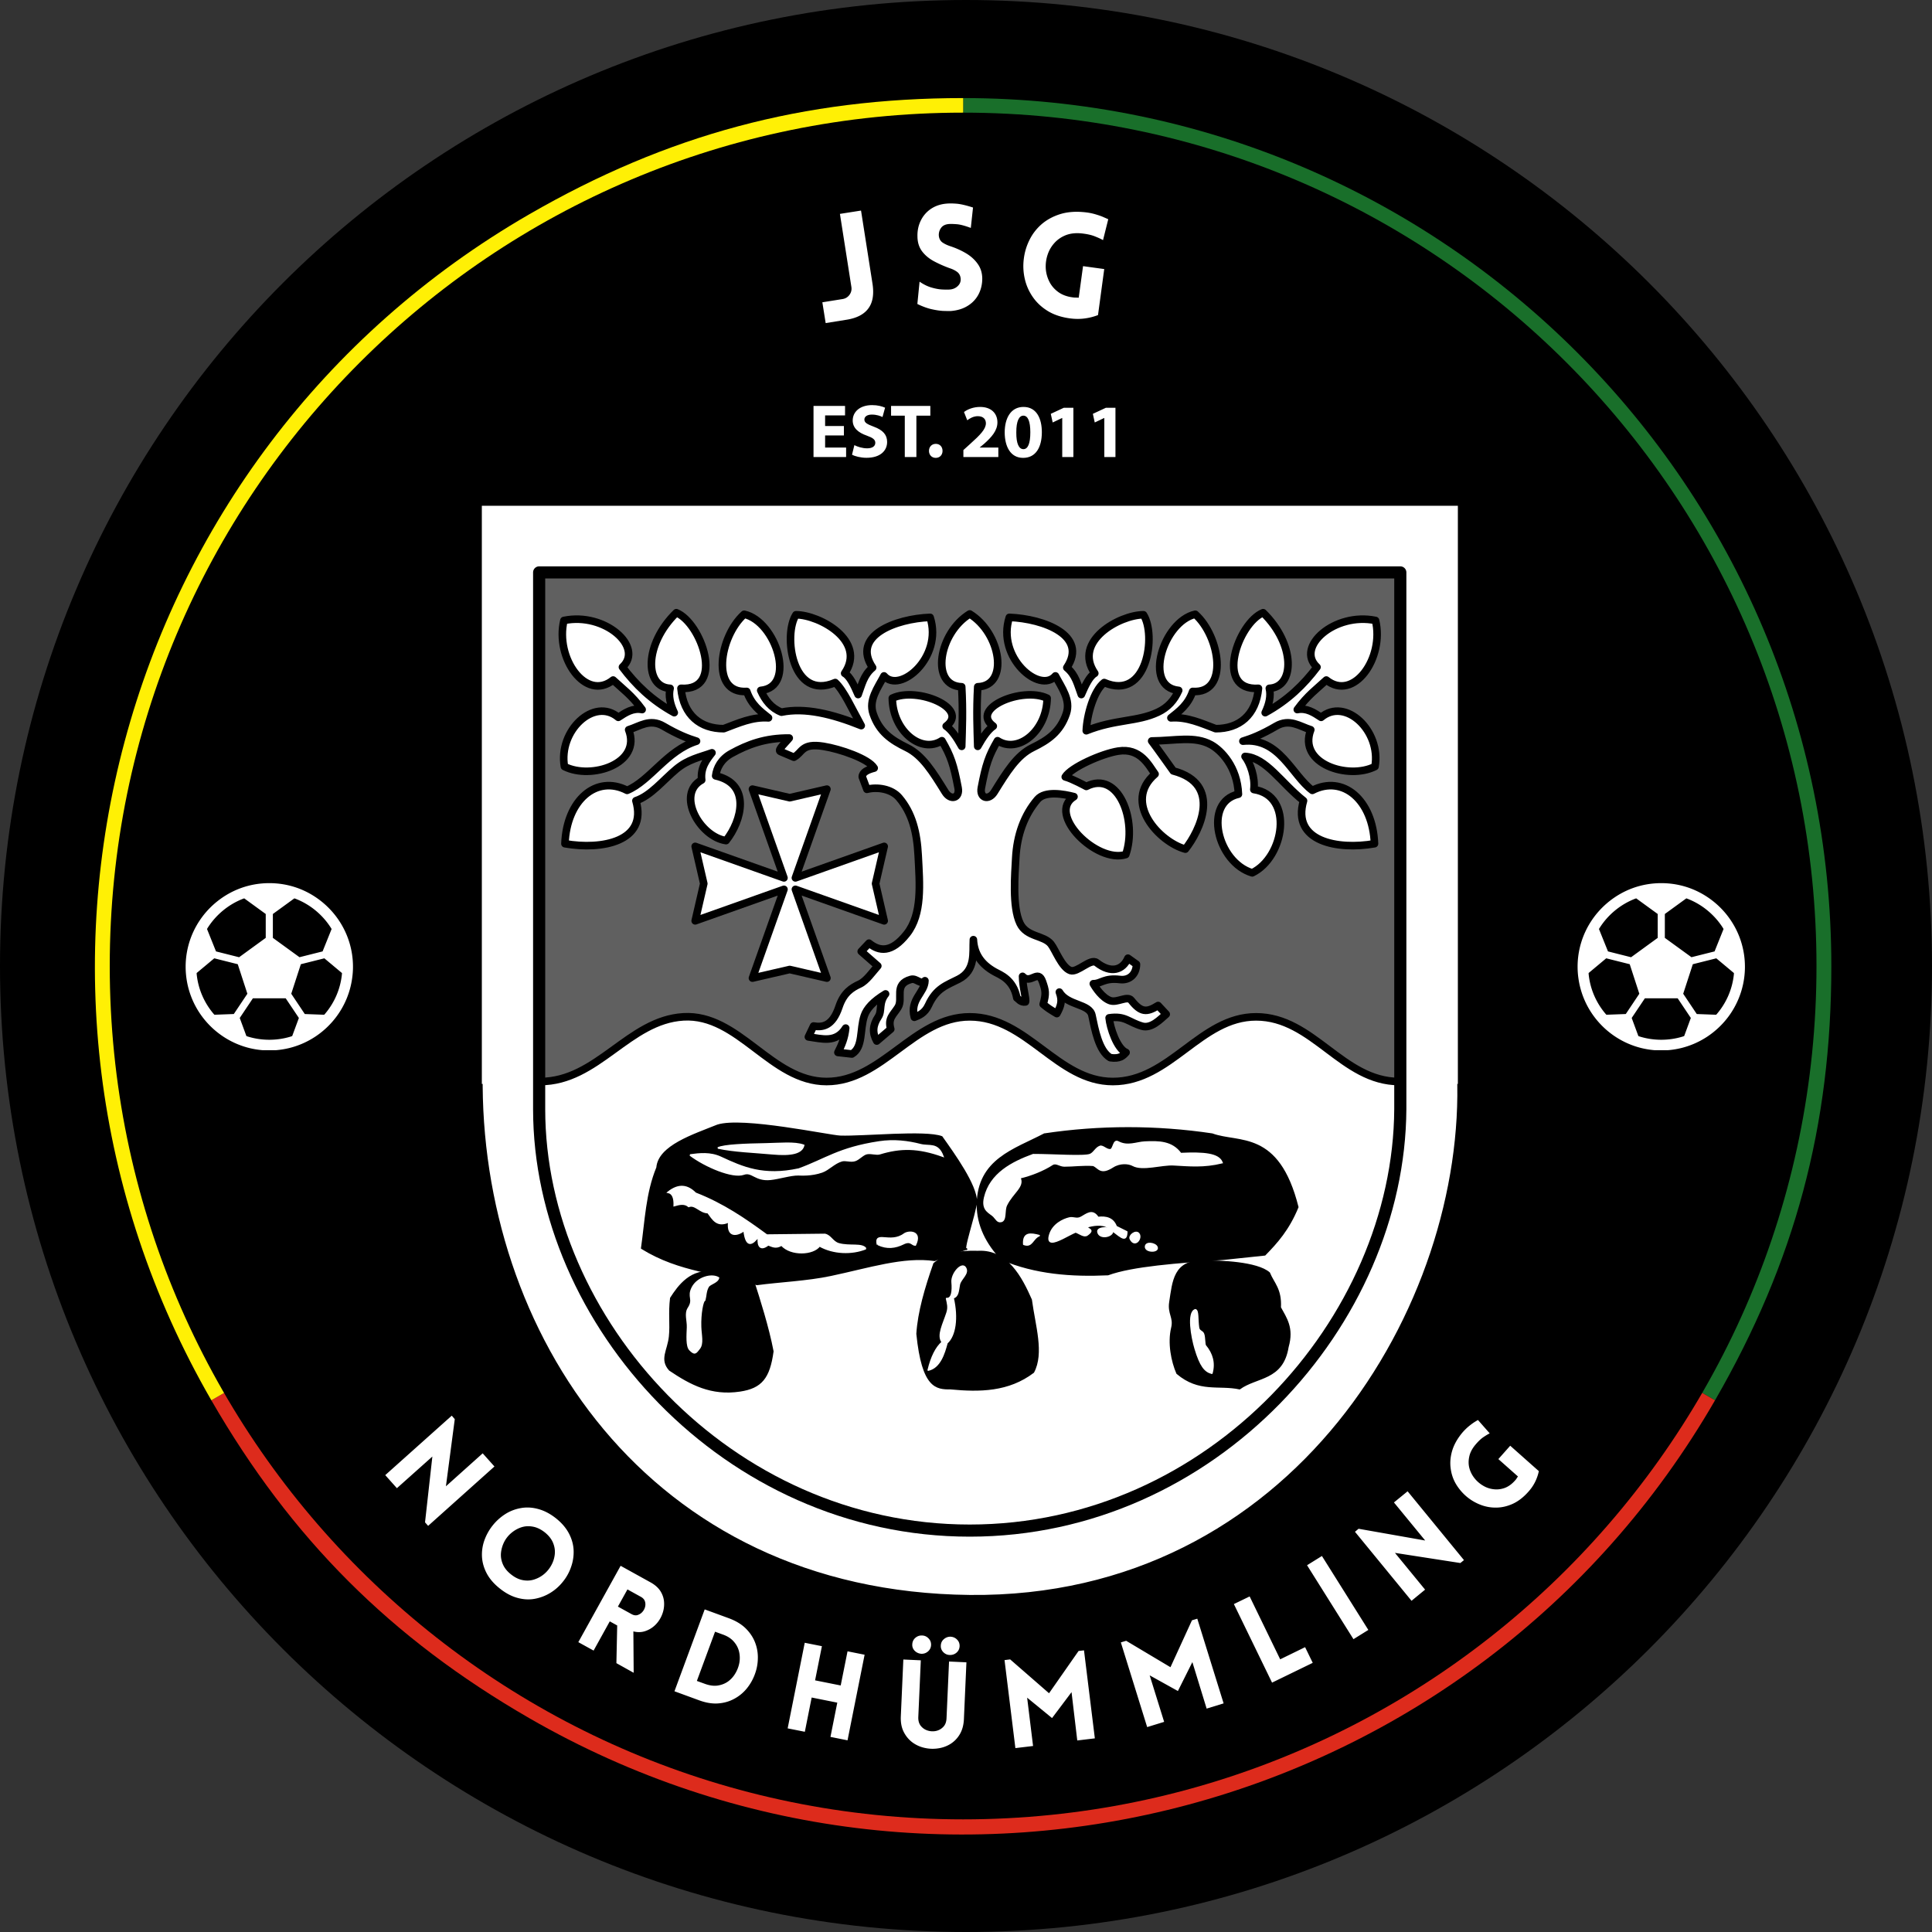 <?xml version="1.0" encoding="utf-8"?>
<svg xmlns="http://www.w3.org/2000/svg" viewBox="0 0 1274.298 1274.298"><rect x="0" y="0" width="1274.298" height="1274.298" fill="#333333" stroke="none"/><defs><clipPath id="a"><path fill="none" stroke-width="0" d="M0 0h1274.298v1274.298H0z"/></clipPath><clipPath id="b"><path d="M637.149 0C285.254 0 0 285.254 0 637.149s285.254 637.149 637.149 637.149 637.149-285.254 637.149-637.149S989.045 0 637.149 0z" fill="none" stroke-width="0"/></clipPath><clipPath id="c"><path fill="none" stroke-width="0" d="M34.45 35.45h1203.399v1203.399H34.45z"/></clipPath><clipPath id="d"><circle cx="636.149" cy="637.149" r="601.7" fill="none" stroke-width="0"/></clipPath><clipPath id="e"><path fill="none" stroke-width="0" d="M72.384 74.295h1125.725v1125.708H72.384z"/></clipPath><clipPath id="f"><path d="M635.255 74.295c-310.863 0-562.871 251.991-562.871 562.854s252.007 562.854 562.871 562.854 562.854-251.991 562.854-562.854S946.118 74.295 635.255 74.295z" fill="none" stroke-width="0"/></clipPath><clipPath id="g"><path fill="none" stroke-width="0" d="M122.444 581.341h111.318v111.318H122.444z"/></clipPath><clipPath id="h"><path fill="none" stroke-width="0" d="M1040.54 581.341h110.855v111.318H1040.54z"/></clipPath></defs><g clip-path="url(#a)"><g clip-path="url(#b)"><path d="M0 0h1274.298v1274.298H0V0z"/></g></g><g clip-path="url(#c)"><g clip-path="url(#d)"><path d="M34.45 35.45h1203.399v1203.399H34.45V35.45z"/></g></g><path d="M635.294 637.299V64.691c316.243 0 572.608 256.365 572.608 572.608 0 105.309-24.061 195.104-76.715 286.304L635.294 637.299z" fill="#196f2a"/><path d="M635.294 637.299l495.893 286.304c-158.121 273.874-508.323 367.71-782.197 209.589-91.2-52.654-156.935-118.389-209.589-209.589l495.893-286.304z" fill="#dd2b1c"/><path d="M635.294 637.299L139.401 923.603C-18.72 649.729 75.116 299.528 348.99 141.406c91.2-52.654 180.995-76.715 286.304-76.715v572.608z" fill="#fff005"/><g clip-path="url(#e)"><g clip-path="url(#f)"><path d="M72.384 74.295h1125.725v1125.708H72.384V74.295z"/></g></g><path d="M544.59 213.1l-2.187-13.716 13.252-2.12c1.938-.298 3.479-1.226 4.638-2.783 1.143-1.59 1.557-3.33 1.259-5.235l-7.554-48.172 13.915-2.187 7.554 48.172c1.093 6.991.199 12.441-2.717 16.366-2.882 3.943-7.719 6.427-14.511 7.487l-13.65 2.187zM605.067 200.493l1.458-14.71c2.684 1.855 5.367 3.164 8.018 3.909 2.65.762 5.036 1.176 7.156 1.259 2.153.099 3.777.099 4.837 0 2.071-.166 3.81-.944 5.235-2.319 1.408-1.358 2.021-2.998 1.855-4.903-.182-1.938-.977-3.412-2.385-4.439-1.375-1.01-3.048-1.822-5.036-2.452-3.628-1.325-7.057-2.849-10.27-4.572-3.181-1.723-5.765-3.876-7.753-6.494-1.988-2.65-3.015-5.914-3.048-9.807-.099-3.876.663-7.421 2.253-10.602s3.843-5.732 6.759-7.686c2.949-1.938 6.361-3.065 10.204-3.379 1.806-.166 4.042-.149 6.692.066 2.65.232 6.229 1.06 10.734 2.518l-1.458 13.451c-3.893-1.458-6.991-2.269-9.277-2.452-2.253-.166-3.943-.215-5.036-.133-2.485.182-4.274 1.06-5.367 2.65-1.11 1.59-1.574 3.363-1.391 5.301.265 1.955 1.126 3.412 2.584 4.373 1.491.977 3.28 1.789 5.367 2.452 3.661 1.242 7.04 2.783 10.138 4.638 3.081 1.855 5.582 4.141 7.487 6.825 1.938 2.65 2.949 5.814 3.048 9.475.033 3.843-.762 7.355-2.385 10.535-1.64 3.181-4.025 5.748-7.156 7.686-3.098 1.955-6.808 3.098-11.132 3.446-1.325.033-3.114.017-5.367-.066-2.22-.133-4.771-.53-7.686-1.193-2.882-.696-5.897-1.822-9.078-3.379zM724.22 207.812a38.12 38.12 0 01-8.945 2.253c-3.098.398-6.278.364-9.542-.066-5.698-.762-10.602-2.385-14.71-4.903-4.075-2.518-7.355-5.599-9.873-9.277-2.518-3.661-4.274-7.637-5.235-11.927a37.61 37.61 0 01-.663-12.987c.53-4.406 1.756-8.581 3.711-12.523 1.938-3.976 4.589-7.438 7.951-10.403 3.396-2.949 7.454-5.185 12.192-6.692 4.721-1.491 10.105-1.938 16.168-1.325 2.733.265 5.235.762 7.487 1.458 2.253.663 4.075 1.325 5.5 1.988 1.458.629 2.352 1.027 2.717 1.193l-3.446 13.782c-1.292-.745-3.048-1.557-5.301-2.452-2.253-.928-5.218-1.59-8.879-1.988-4.025-.398-7.554.033-10.602 1.259-3.015 1.242-5.5 3.015-7.487 5.301-1.988 2.253-3.446 4.837-4.373 7.753s-1.309 5.897-1.126 8.945a22.542 22.542 0 002.385 8.614c1.358 2.7 3.33 4.97 5.897 6.825 2.551 1.855 5.765 3.031 9.608 3.512a11.56 11.56 0 001.855.133c.663 0 1.325.033 1.988.066l2.849-20.806 13.981 1.922-4.108 30.348z" fill="#fff"/><path d="M853.567 644.116c-41.57 0-64.162 64.376-106.936 64.376-41.57 0-64.163-64.376-106.937-64.376-41.57 0-65.367 64.376-106.937 64.376s-65.437-66.814-106.936-64.376c-41.072 2.411-106.937 64.376-106.937 64.376-2.268 169.176 108.099 340.817 320.81 342.995 212.71 2.178 326.955-191.941 320.808-342.995-42.774 0-64.162-64.376-106.936-64.376z" fill="#fff" stroke="#fff"/><path d="M317.814 333.593h643.76V714.93c-42.916 0-64.375-48.468-107.293-48.468-41.708 0-64.376 48.468-107.294 48.468-41.708 0-64.376-48.468-107.294-48.468-41.708 0-65.584 48.468-107.294 48.468s-65.656-50.904-107.294-48.468c-41.209 2.412-64.375 48.468-107.293 48.468V333.592zM285.176 960.697l-23.39 20.872-7.686-8.614 43.865-39.227 1.988 2.319-5.831 44.262 24.252-21.734 7.753 8.68-43.732 39.16-2.054-2.319 4.837-43.401zM329.834 1047.875c-3.893-3.048-6.808-6.394-8.746-10.005-1.905-3.578-2.965-7.272-3.181-11.066a28.094 28.094 0 011.59-10.867 34.376 34.376 0 015.367-9.674 33.978 33.978 0 018.216-7.487 27.791 27.791 0 0110.27-4.042c3.711-.696 7.521-.53 11.463.53 3.976 1.027 7.902 3.048 11.794 6.096 3.843 3.048 6.709 6.394 8.614 10.005 1.888 3.578 2.932 7.256 3.114 10.999a29.198 29.198 0 01-1.59 10.933 31.28 31.28 0 01-5.301 9.74c-2.303 2.949-5.036 5.433-8.216 7.421s-6.626 3.33-10.337 4.042c-3.677.696-7.471.53-11.397-.53-3.943-1.027-7.819-3.048-11.662-6.096zm7.355-9.342c2.551 2.021 5.168 3.263 7.819 3.711 2.65.48 5.168.298 7.554-.53a19.261 19.261 0 006.56-3.711 20.337 20.337 0 004.705-5.963 18.816 18.816 0 002.12-7.156c.215-2.518-.199-5.003-1.259-7.487-1.06-2.468-2.882-4.721-5.433-6.759-2.617-2.021-5.235-3.263-7.885-3.711-2.65-.48-5.168-.331-7.554.464-2.385.795-4.572 2.038-6.56 3.711-1.955 1.64-3.512 3.611-4.705 5.897a20.858 20.858 0 00-2.12 7.289c-.232 2.518.199 5.003 1.259 7.487 1.06 2.468 2.882 4.721 5.5 6.759zM406.56 1096.972l.53-24.848-4.903-2.717-10.668 19.282-10.072-5.566 27.896-50.358 19.878 10.999c2.998 1.69 5.201 3.711 6.626 6.096 1.408 2.385 2.137 4.903 2.187 7.554.083 2.617-.381 5.168-1.391 7.686-1.027 2.518-2.452 4.705-4.307 6.56s-4.042 3.23-6.56 4.108c-2.485.895-5.152.977-8.018.265l.199 27.3-11.397-6.361zm.994-37.305l8.879 4.903c1.408.795 2.717 1.044 3.909.729a7.022 7.022 0 003.181-1.922c.928-.961 1.557-2.087 1.922-3.379.348-1.325.331-2.584-.066-3.777-.364-1.193-1.242-2.187-2.65-2.982l-8.879-4.903-6.295 11.331zM480.906 1067.417c4.506 1.69 8.15 3.893 10.933 6.626 2.783 2.75 4.837 5.814 6.162 9.21a27.105 27.105 0 011.855 10.535 30.935 30.935 0 01-1.988 10.535 32.222 32.222 0 01-5.301 9.343 27.252 27.252 0 01-8.283 6.825c-3.23 1.756-6.808 2.783-10.734 3.048-3.893.265-8.084-.447-12.59-2.12l-16.101-5.897 19.945-54.003 16.101 5.897zm-3.976 10.734l-5.301-1.922-11.993 32.468 5.301 1.922c3.048 1.11 5.848 1.491 8.415 1.126 2.601-.398 4.903-1.292 6.891-2.717a17.307 17.307 0 004.837-5.433 20.792 20.792 0 002.584-6.891 18.33 18.33 0 00-.199-7.355c-.58-2.419-1.723-4.605-3.446-6.56-1.69-1.988-4.042-3.528-7.09-4.638zM559.011 1147.87l-11.264-2.253 4.506-22.595-16.897-3.379-4.506 22.595-11.331-2.253 11.264-56.454 11.331 2.253-4.506 22.529 16.897 3.379 4.506-22.529 11.264 2.253-11.264 56.454zM601.715 1084.565c.083-1.756.762-3.197 2.054-4.307 1.276-1.093 2.75-1.607 4.439-1.524 1.673.05 3.081.696 4.241 1.922 1.193 1.193 1.739 2.684 1.657 4.439-.099 1.69-.779 3.081-2.054 4.174-1.242 1.06-2.7 1.574-4.373 1.524-1.69-.133-3.114-.762-4.307-1.922-1.193-1.193-1.756-2.617-1.657-4.307zm18.819.795c.083-1.756.762-3.181 2.054-4.241 1.276-1.093 2.733-1.623 4.373-1.59 1.723.099 3.147.729 4.307 1.922 1.193 1.193 1.739 2.684 1.657 4.439-.099 1.69-.779 3.081-2.054 4.174-1.242 1.06-2.717 1.574-4.439 1.524-1.64-.033-3.048-.663-4.241-1.855-1.193-1.226-1.756-2.684-1.657-4.373zm15.24 48.503c-.182 3.943-1.093 7.272-2.717 10.005-1.59 2.7-3.677 4.837-6.229 6.427-2.518 1.541-5.284 2.518-8.283 2.915-2.965.431-5.93.298-8.879-.398a20.979 20.979 0 01-7.951-3.644c-2.385-1.806-4.29-4.125-5.698-6.957-1.425-2.866-2.038-6.262-1.855-10.204l1.657-37.437 11.529.53-1.657 37.371c-.099 2.435.464 4.406 1.657 5.897 1.193 1.458 2.684 2.485 4.506 3.048 1.855.58 3.711.663 5.566.265 1.888-.431 3.479-1.342 4.771-2.717 1.325-1.358 2.021-3.263 2.12-5.698l1.657-37.371 11.463.53-1.657 37.437zM691.92 1116.827l19.481-27.896 3.578-.398 7.156 58.045-11.596 1.391-3.777-31.872-12.855 17.095-16.433-13.451 3.909 31.872-11.662 1.391-7.156-58.045 3.711-.464 25.643 22.33zM772.011 1099.649l14.18-30.944 3.512-1.06 17.36 55.858-11.198 3.446-9.409-30.679-9.542 19.083-18.619-10.337 9.542 30.679-11.198 3.446-17.36-55.858 3.512-1.06 29.221 17.427zM813.833 1058.004l10.403-5.036 20.143 41.479 16.433-8.018 5.036 10.337-26.836 13.053-25.179-51.816zM902.519 1075.061l-9.807 6.096-30.613-48.768 9.807-6.096 30.613 48.768zM920.075 1024.234l19.878 24.252-8.945 7.355-37.305-45.521 2.385-1.988 43.931 7.753-20.607-25.113 9.011-7.355 37.172 45.389-2.385 1.922-43.136-6.692zM1014.981 970.324a29.883 29.883 0 01-2.518 7.222 28.558 28.558 0 01-4.506 6.494c-3.147 3.545-6.527 6.146-10.138 7.819-3.628 1.64-7.272 2.485-10.933 2.518a27.426 27.426 0 01-10.535-1.922 32.095 32.095 0 01-9.277-5.566 33.209 33.209 0 01-6.891-8.283c-1.806-3.131-2.932-6.56-3.379-10.27-.48-3.711-.149-7.504.994-11.397 1.16-3.926 3.313-7.835 6.494-11.728a36.23 36.23 0 014.439-4.439c1.507-1.226 2.833-2.203 3.976-2.915 1.16-.696 1.855-1.126 2.12-1.259l7.753 8.813c-1.06.497-2.419 1.309-4.108 2.452-1.673 1.11-3.479 2.833-5.433 5.168-2.12 2.568-3.446 5.168-3.976 7.819-.563 2.65-.53 5.201.133 7.62.663 2.385 1.789 4.572 3.379 6.56a20.2 20.2 0 005.566 4.837c2.12 1.292 4.439 2.087 6.957 2.385 2.468.315 4.936.033 7.421-.861 2.468-.928 4.738-2.584 6.825-4.97.348-.348.663-.745.928-1.193.298-.48.613-.944.928-1.391l-12.921-11.463 7.819-8.813 18.884 16.764z" fill="#fff"/><g clip-path="url(#g)"><path d="M223.708 607.348c-6.543-9.906-16.234-17.559-27.316-21.585-12.043-4.357-25.494-4.357-37.52 0-11.082 4.025-20.789 11.678-27.316 21.585a54.855 54.855 0 00-9.111 30.314c0 2.485.182 5.036.53 7.587a54.942 54.942 0 0010.171 25.03c7.753 10.535 18.967 18.006 31.606 21.054 4.241 1.01 8.564 1.524 12.871 1.524s8.63-.514 12.871-1.524c12.639-3.031 23.871-10.519 31.606-21.054a54.942 54.942 0 0010.171-25.03c.364-2.568.547-5.119.547-7.587a54.845 54.845 0 00-9.111-30.314zm-29.553-14.809c.248.083.497.149.745.248 9.575 3.694 17.874 10.519 23.374 19.216.166.232.298.497.447.745l-5.947 14.776-15.24 3.827-17.559-12.755v-15.754l14.18-10.304zm-18.884 10.304v15.754l-17.559 12.772-15.24-3.843-5.93-14.776c.149-.248.282-.514.431-.745 5.516-8.697 13.815-15.522 23.374-19.216.248-.099.497-.166.745-.248l14.18 10.304zm-33.942 29.237l15.489 3.893 6.344 19.481-8.945 13.368-12.788.48c-.199-.232-.431-.447-.629-.696-6.245-7.421-10.072-16.416-11.066-25.991-.017-.265-.017-.547-.033-.828l11.629-9.707zm16.797 39.343l8.68-12.971h21.634l8.697 12.971-4.406 11.927c-.282.099-.563.215-.861.315-9.21 2.849-19.282 2.849-28.476 0-.298-.099-.58-.215-.878-.315l-4.39-11.927zm42.904-2.601l-8.929-13.368 6.328-19.481 15.505-3.893 11.629 9.724c-.033.265-.017.547-.05.812-.977 9.575-4.804 18.57-11.066 25.991-.199.248-.414.464-.629.696l-12.788-.48z" fill="#fff"/></g><g clip-path="url(#h)"><path d="M1141.803 607.348c-6.527-9.906-16.234-17.559-27.316-21.585-12.043-4.357-25.477-4.357-37.52 0-11.082 4.025-20.773 11.678-27.316 21.585a54.855 54.855 0 00-9.111 30.314c0 2.485.182 5.036.547 7.587a54.942 54.942 0 0010.171 25.03c7.736 10.535 18.967 18.006 31.606 21.054 4.224 1.01 8.564 1.524 12.871 1.524s8.63-.514 12.871-1.524c12.639-3.031 23.854-10.519 31.606-21.054 5.4-7.355 8.929-16.002 10.171-25.03.364-2.568.53-5.119.53-7.587a54.845 54.845 0 00-9.111-30.314zm-29.535-14.809c.248.083.497.149.729.248 9.575 3.694 17.874 10.519 23.39 19.216.149.232.282.497.431.745l-5.93 14.776-15.24 3.827-17.559-12.755v-15.754l14.18-10.304zm-18.885 10.304v15.754l-17.559 12.772-15.24-3.843-5.947-14.776c.149-.248.282-.514.447-.745 5.5-8.697 13.815-15.522 23.374-19.216.248-.099.497-.166.745-.248l14.18 10.304zm-33.959 29.237l15.505 3.893 6.328 19.481-8.929 13.368-12.788.48c-.215-.232-.431-.447-.629-.696-6.262-7.421-10.088-16.416-11.066-25.991-.033-.265-.017-.547-.033-.828l11.612-9.707zm16.798 39.343l8.697-12.971h21.634l8.68 12.971-4.39 11.927c-.298.099-.58.215-.878.315-9.21 2.849-19.282 2.849-28.476 0-.298-.099-.58-.215-.861-.315l-4.406-11.927zm42.92-2.601l-8.945-13.368 6.344-19.481 15.489-3.893 11.629 9.724c-.017.265-.017.547-.033.812-.977 9.575-4.804 18.57-11.066 25.991-.199.248-.431.464-.629.696l-12.788-.48z" fill="#fff"/></g><path d="M827.833 651.019c-36.585 0-56.468 56.657-94.113 56.657-36.585 0-56.469-56.657-94.114-56.657-36.585 0-57.529 56.657-94.114 56.657s-57.59-58.802-94.113-56.657c-36.147 2.122-94.114 56.657-94.114 56.657-1.996 148.89 95.137 299.949 282.341 301.866 187.204 1.917 287.75-168.925 282.34-301.866-37.645 0-56.468-56.657-94.113-56.657z" fill="#fff"/><path d="M356.323 377.731h566.566v335.611c-37.77 0-56.656-42.656-94.427-42.656-36.707 0-56.657 42.656-94.428 42.656-36.707 0-56.657-42.656-94.428-42.656-36.707 0-57.72 42.656-94.428 42.656s-57.783-44.8-94.428-42.656c-36.268 2.123-56.656 42.656-94.427 42.656V377.731z" stroke-width="5" stroke="#000" fill="#606060"/><path d="M545.401 645.132l-24.551-5.666-24.551 5.666 20.774-58.546-58.545 20.775 5.665-24.552-5.665-24.55 58.545 20.773-20.774-58.545 24.55 5.666 24.552-5.666-20.774 58.545 58.545-20.774-5.665 24.551 5.665 24.552-58.545-20.775 20.774 58.546z" fill="#fff" stroke-linecap="round" stroke-linejoin="round" stroke-width="5" stroke="#000"/><path d="M632.271 645.836c-7.997 4.102-14.743 5.935-19.886 17.189-2.455 5.373-6.381 6.784-9.312 7.94-3.083-11.859 6.851-16.15 6.992-24.104-2.963 3.067-5.436-1.899-9.224-.866-11.683 3.185-4.825 12.5-8.541 18.448-3.176 5.085-6.846 7.169-4.783 14.349l-9.224 7.857c-2.99-5.352-2.762-10.34 1.025-16.056 2.62-3.955.004-8.96 4.783-15.032-8.226 4.996-12.371 9.651-14.007 14.348-3.129 8.98-.636 20.848-8.2 25.281l-9.224-1.025c2.397-4.663 4.529-9.592 5.125-16.056-6.31 10.123-15.669 7.034-24.598 5.807l3.417-7.174c5.799.984 12.446.243 16.74-12.64 3.127-9.384 8.432-12.601 13.665-15.032 4.438-2.062 8.406-7.951 11.957-11.957l-10.932-9.566 5.124-5.466c6.802 5.507 14.783 6.674 24.94-6.15 10.335-13.05 8.473-32.97 7.516-51.586-.791-15.382-3.936-28.06-12.64-38.263-4.985-5.843-14.463-7.212-21.182-5.466l-3.075-8.2c-.002-2.984 3.329-4.635 7.858-5.807-3.68-6.174-22.484-12.614-33.48-14.349-14.578-2.3-13.617 4.04-19.473 7.175l-8.883-3.758c-2.233-.945 3.407-5.806 5.808-8.883-15.729-.153-27.402 4.23-38.263 10.25-6.598 3.655-9.624 9.327-10.249 14.69 23.507 5.23 17.302 29.573 6.833 42.702-17.262-2.444-33.105-30.645-16.057-39.97-1.01-8.106 3.388-13.611 6.774-17.948-7.838 2.84-15.72 4.281-23.514 10.773-8.802 7.331-16.738 17.486-26.647 20.84 7.888 26.958-22.575 32.622-46.804 28.355 1.05-28.73 20.71-45.658 40.996-35.188 15.26-6.375 26.17-26.226 45.779-32.455-5.772-1.786-12.264-4.292-21.865-9.907-8.905-5.209-15.622.146-22.89 2.391 8.72 22.436-24.82 33.177-42.362 24.256-4.149-23.54 19.512-45.954 35.53-32.455 4.817-3.185 9.64-6.344 15.715-5.125-6.862-9.398-12.863-13.633-19.131-19.473-18.04 14.518-38.418-14.642-32.455-39.287 26.936-5.598 52.926 17.549 38.604 30.747 8.584 11.423 19.16 21.85 34.163 30.063-2.694-5.65-3.899-11.05-2.733-16.057-16.777-.753-17.412-28.852 4.1-49.878 16.433 6.641 32.43 51.777 3.075 49.878 1.646 17.74 12.815 26.65 28.23 26.606 9.5-3.555 18.775-7.89 29.506-7.132-5.576-4.421-11.276-8.622-14.349-17.423-24.096 1.63-18.084-36.32-1.708-50.903 21.011 4.67 34.73 48.021 10.932 50.22 2.85 6.488 6.96 11.715 13.665 14.349 15.485-3.196 33.496 1.185 52.612 8.882-6.175-11.185-11.571-23.283-17.14-28.414-28.595 12.347-34.431-31.443-25.906-44.695 15.75.093 46.706 17.349 32.114 38.604 3.355 1.906 6.163 7.648 8.882 14.007 2.377-6.192 3.566-12.78 9.566-17.765-14.149-21.105 15.144-32.263 37.921-33.138 8.556 26.385-20.08 50.717-30.405 38.604-4.174 7.99-10.26 15.88-7.175 24.94 4.102 12.041 12.121 17.44 22.207 22.364 10.447 5.1 17.191 16.171 25.28 29.222 3.658 5.9 9.848 4.136 8.541-2.733-2.88-15.141-4.85-21.063-10.673-31.047-13.644 8.894-32.435-6.437-32.714-28.056 16.424-7.847 51.201 6.83 35.53 18.449 3.416 2.327 6.832 7.138 10.249 13.323.341-11.9.892-23.07 0-39.287-20.981-.66-15.189-35.476 5.285-48.03 20.474 12.554 26.266 47.37 5.285 48.03-.892 16.218-.341 27.388 0 39.287 3.417-6.185 6.833-10.996 10.25-13.323-15.672-11.619 19.105-26.296 35.53-18.449-.28 21.62-19.07 36.95-32.715 28.056-5.823 9.984-7.793 15.906-10.673 31.047-1.307 6.87 4.883 8.634 8.54 2.733 8.09-13.05 14.834-24.121 25.281-29.222 10.086-4.923 18.105-10.323 22.207-22.365 3.085-9.06-3.001-16.95-7.175-24.939-10.324 12.113-38.961-12.219-30.405-38.604 22.777.875 52.07 12.033 37.921 33.138 6 4.985 7.189 11.573 9.566 17.765 2.72-6.36 5.527-12.1 8.882-14.007-14.592-21.255 16.365-38.511 32.114-38.604 8.525 13.252 2.69 57.042-25.906 44.695-6.89 5.351-11.455 21.579-11.825 31.796 19.116-7.697 33.529-5.75 47.297-12.264 6.51-3.081 10.815-7.861 13.665-14.349-23.798-2.199-10.08-45.55 10.932-50.22 16.376 14.583 22.388 52.534-1.708 50.903-3.073 8.8-8.774 13.002-14.349 17.424 10.731-.758 20.007 3.577 29.505 7.132 15.416.045 26.585-8.867 28.231-26.606-29.355 1.899-13.358-43.237 3.075-49.878 21.512 21.026 20.877 49.125 4.1 49.878 1.166 5.007-.039 10.408-2.733 16.057 15.003-8.213 25.58-18.64 34.163-30.063-14.322-13.198 11.668-36.345 38.604-30.747 5.963 24.645-14.415 53.805-32.455 39.287-6.268 5.84-12.27 10.075-19.131 19.473 6.075-1.219 10.898 1.94 15.715 5.125 16.018-13.5 39.679 8.916 35.53 32.455-17.543 8.92-51.081-1.82-42.363-24.256-7.267-2.245-13.984-7.6-22.89-2.391-9.6 5.615-16.092 8.121-21.864 9.907 24.011-2.577 32.315 22.489 45.78 32.455 20.285-10.47 39.945 6.459 40.995 35.188-24.229 4.267-54.692-1.397-46.804-28.355-14.767-11.721-24.774-28.456-38.566-29.198 3.386 4.337 6.819 13.708 5.808 21.813 26.711 4.012 20.048 44.774-1.08 54.949-23.03-6.85-32.618-46.652-9.11-51.884-.625-17.924-11.381-28.91-17.98-32.567-10.86-6.018-23.5-2.671-39.229-2.518 2.402 3.077 14.263 19.753 14.263 19.753 32.708 8.6 17.324 39.855 7.943 51.572-16.996-4.619-41.616-30.861-19.966-49.505-4.165-5.791-9.726-17.446-24.304-15.146-10.996 1.735-31.25 10.832-34.93 17.006 4.53 1.172 13.897 6.29 13.897 6.29 21.421-10.968 33.701 22.897 26 44.945-19.053 6.115-52.418-26.865-34.148-38.195-6.718-1.745-19.095-4-24.08 1.843-8.704 10.203-13.54 23.364-14.331 38.746-.52 10.128-2.46 32.048 2.832 43.002 4.435 9.179 15.674 7.708 20.386 13.657 2.945 3.719 7.156 15.463 12.846 17.44 4.668 1.62 13.295-8.32 17.26-5.223 9.502 7.424 17.265 4.927 20.681-2.927l5.608 4.017c.008 5.915-4.044 10.885-10.932 10.049-10.376-1.26-12.532 2.89-17.515 2.777 1.52 2.697 5.973 9.411 11.208 11.197 4.525 1.543 11.25-3.494 13.811-.272 6.329 7.96 10.048 8.29 17.707 3.461l5.348 5.725c-3.95 3.408-9.768 9.686-15.982 7.868-9.023-2.64-10.966-7.033-21.66-5.462.596 6.464 5.143 20.33 11.164 22.82-1.977 2.22-4.046 4.372-10.432 3.44-7.564-4.432-10.103-18.632-12.064-27.937-1.637-7.764-16.17-6.284-21.496-15.315 2.202 5.76 1.005 9.248-1.681 14.179-4.328-2.62-5.908-3.548-8.983-6.167 2.064-7.18 1.526-9.166-.434-14.832-3.04-8.79-7.735 2.131-13.175-3.571.14 7.954 2.586 14.661 1.918 16.856-3.172.537-4.682-2.083-5.688-2.624-2.244-12.22-11.059-15.235-14.571-17.19-9.276-5.161-13.61-12.187-14.1-21.232-.49 8.562 1.71 20.186-9.75 26.064h0z" fill="#fff" stroke-linecap="round" stroke-linejoin="round" stroke-width="5" stroke="#000"/><path d="M423.262 823.306c25.326 15.681 50.651 15.919 75.977 23.878 15.089-2.049 32.832-2.725 48.633-6.055 25.116-5.293 48.084-12.87 68.588-9.863l21.346-7.598c-4.16 4.159 5.574-23.302 6.15-31.114-.087-10.97-14.532-31.053-22.793-42.692-10.686-4.088-51.88.158-66.932-.362-7.276-.251-64.553-12.611-81.041-7.235-16.06 6.47-38.635 13.66-39.798 27.858-7.01 17-7.556 35.295-10.13 53.183h0zm265.557-75.253c-19.792 10.359-43.649 16.651-44.14 46.31.022 14.173 6.27 25.857 15.92 36.179 22.289 9.465 45.978 11.225 70.187 10.13 16.018-5.859 45.795-8.048 75.977-10.13l27.496-2.894c7.92-8.096 15.685-16.74 21.708-31.476-12.766-50.875-39.012-41.644-56.44-48.119-36.757-5.488-74.176-5.484-110.709 0h.001z" stroke="#000"/><path d="M771.669 858.762c-1.229 7.804 2.96 10.108 1.284 17.025-2.436 10.05.028 22.19 3.42 30.008 14.637 12.436 27.468 7.18 41.244 10.13 11.195-8.13 28.344-5.675 31.837-27.496 3.614-12.66-1.264-18.95-5.065-26.05.619-12.142-4.382-15.856-7.236-22.792-8.14-7.054-32.424-7.843-43.234-7.779-19.62-.645-20.14 13.547-22.25 26.954h0zm-126.266-33.285c18.744-.854 28.189 16.934 34.732 31.838 2.326 17.372 8.156 35.118 1.447 47.756-16.44 12.472-35.332 12.677-54.63 10.854-9.27.058-18.458-.403-22.07-36.18.912-14.305 5.513-30.087 11.216-46.309 7.72-6.27 14.942-8.333 29.305-7.96h0zm-174.384 13.748l26.41 7.236c3.016 9.41 9.287 28.902 12.302 44.862-2.399 17.5-7.566 23.932-21.708 26.05-18.954 2.838-32.487-4.452-46.31-13.749-6.379-7.045-.98-12.843-.037-22.146.813-8.01-.455-15.387.761-25.249 5.215-8.147 13.445-19.51 28.582-17.004z" stroke="#000"/><path d="M788.321 889.538c-2.224-7.42-5.325-24.123.12-25.645 2.035.41 1.24 6.277 2.077 11.835.365 2.423 2.553 2.168 3.277 4.101.865 2.311.552 6.91 1.248 7.745 4.4 5.28 6.22 11.378 4.279 18.189-4.577-1.153-7.577-4.798-11.001-16.225h0z" fill="#fff" stroke="#fff" stroke-linecap="round" stroke-linejoin="round"/><path d="M578.744 820.931c-2.127-9.313 8.434-.113 17.728-7.023 2.726-2.027 11.847-2.147 7.244 7.308-2.264.016-2.956-3.343-7.919-.875-5.305 2.638-10.803 3.294-16.716.502m-8.033 2.719c-2.434-3.58-10.63-1.155-17.817-3.167-4.1-1.148-5.386-5.483-9.167-6.203l-38.314.43c-14.202-10.423-28.8-20.516-47.032-27.583-5.1-5.17-10.946-6.363-18.09-.636 3.235.675 4.246 4.018 4.077 8.778 3.417-.995 6.795-1.795 9.542.558 4.23-1.718 7.435 4.06 12.687 4.069 3.236 4.332 5.905 9.636 13.74 6.084-1.24 10.682 5.93 8.911 10.096 5.69 1.37 12.22 5.823 9.004 9.58 3.824-.684 3.847-.251 10.732 6.345 5.641 2.597.874 4.878 2.54 8.77.179 6.258 6.978 20.922 6.21 25.06.51 9.151 5.182 21.373 5.508 30.525 1.826h-.002zm-117.016 39.285c-2.326 3.56-.37 8.236-.552 12.619-.22 5.276-.747 12.447 1.495 14.79 3.426 3.58 4.1 1.895 6.293-.848 2.538-3.174 1.01-8.79.816-14.206-.311-8.655 1.392-17.448 2.758-17.676.768-2.966.584-6.05 2.28-8.9 1.19-1.998 6.133-2.76 6.79-5.783-4.582-2.785-13.835-.162-17.197 6.264-3.413 6.521 1.318 7.619-2.683 13.74h0z" fill="#fff" stroke="#fff"/><path d="M621.488 885.232c-3.425-4.402.806-11.965 3.208-19.474 1.137-3.556.329-6.077-.362-9.267 3.604.359 4.175-5.05 3.66-10.793-.5-5.558 6.171-13.116 8.606-9.763 2.832 3.9-3.069 7.437-3.842 11.275-.82 4.065-.624 7.79-4.118 8.798 3.063 13.453 1.345 24.974-4.051 29.767-1.86 7.047-4.684 16.2-12.344 17.91 2.054-8.54 5.095-14.786 9.243-18.453h0z" fill="#fff" stroke="#fff" stroke-linecap="round" stroke-linejoin="round"/><path d="M455.099 761.801c6.272-.833 13.32-1.697 20.349 1.571 14.365 6.681 28.078 12.798 51.455 7.704 17.789-6.468 26.276-13.813 52.865-17.87 9.942-1.517 19.115-.331 27.278 1.77 6.025 1.55 11.454-1.448 14.858 7.637-16.427-5.916-28.063-5.81-41.617-1.667-2.305.704-5.219-.584-8.373-.119-2.662.393-5.238 3.739-8.02 4.613-2.962.93-6.122-.6-8.703.157-5.084 1.491-8.586 5.79-13.016 7.356-6.942 2.455-13.929 1.925-15.734 1.902-4.994-.066-12.667 2.416-18.315 2.982-10.016 1.002-12.01-5.461-17.614-3.418-7.222 2.633-25.291-4.986-35.413-12.618h0z" fill="#fff" stroke="#fff"/><path d="M473.488 757.167c4.145-1.927 17.622-2.454 31.728-2.7 9.067-.159 18.995-1.252 24.88.954-1.176 5.094-7.897 6.749-20.728 5.569-12.263-1.128-24.952-1.494-35.88-3.823zm186.854 48.481c-2.387.521-3.098-1.483-4.893-3.373-2.341-2.468-8.021-3.678-5.997-12.342 3.701-15.842 18.175-23.273 32.006-28.344 12.566-.044 34.022 1.576 37.699-.131 2.557-1.187 3.64-4.336 6.39-5.292 1.895-.66 4.246 2.482 6.827 2.184 2.14-.248 1.991-6.89 5.077-5.206 6.302 3.438 12.156.404 17.688.15 9.156-.422 17.782-.387 23.624 7.575 15.017-.694 25.131.05 27.276 5.997-12.159 2.966-21.447 1.962-32.008 1.386-7.842-.428-20.491 3.823-26.815.361-2.851-1.56-8.527-2.022-13.26.993-8.093 5.155-9.171.677-12.752-.993-6.585-.544-13.483.466-19.246.421-2.992-.023-5.492-2.573-7.88-1.016-5.795 3.78-13.983 7.096-21.391 8.81 2.817 5.846-4.762 9.681-8.882 18.046-1.754 3.561-.034 10.024-3.463 10.774h0z" fill="#fff" stroke="#fff"/><path d="M675.244 820.709c-.513-7.942 4.567-7.184 10.179-5.728-4.502 1.867-4.641 7.86-10.18 5.728h0zm37.644-17.696c3.775-1.945 7.55-5.812 11.324.003 5.454-.618 9.948.492 12.007 5.986l6.985 3.482c-.193 8.41-5.131 1.965-12.374-2.925-3.975-2.684-10.39-1.437-13.904-.339.339 1.722 5.414 1.636.158 5.339-2.08 1.465-4.986-1.104-7.627-2.028-2.374.988-5.617 2.835-8.667 4.33-5.512 2.703-10.395 4.26-8.384-2.464 2.073-6.933 8.973-10.101 12.944-11.017 2.668-.614 4.802 1.08 7.538-.366h0zm50.164 19.393c-1.055-2.327-7.359-3.524-7.478-.123-.131 3.724 9.127 3.76 7.478.123zm-11.92-8.674c-1.854-2.515-6.737 1.143-5.579 3.45 2.994 5.958 7.836-.389 5.58-3.45h0z" fill="#fff" stroke="#fff" stroke-linecap="round" stroke-linejoin="round"/><path d="M733.916 812.177c.393-2.753-10.418-3.366-9.76.337.846 4.754 9.228 3.398 9.76-.337z" fill="#fff" stroke="#fff" stroke-linecap="round" stroke-linejoin="round"/><path d="M355.606 377.542v354c0 140 124 278 284 278s283.214-138.002 284-278v-354h-568z" stroke-linecap="round" stroke-linejoin="round" fill="none" stroke-width="8" stroke="#000"/><g style="isolation:isolate" fill="#fff"><path d="M556.626 287.204h-12.401v8.001h13.851v6.25h-21.501v-33.702h20.801v6.25h-13.151v7.001h12.401v6.2zM563.525 293.604c2.05 1.05 5.2 2.101 8.45 2.101 3.5 0 5.351-1.45 5.351-3.65 0-2.101-1.6-3.301-5.65-4.75-5.6-1.95-9.25-5.051-9.25-9.951 0-5.75 4.8-10.15 12.75-10.15 3.8 0 6.601.8 8.601 1.7l-1.7 6.15c-1.35-.65-3.75-1.601-7.051-1.601s-4.9 1.5-4.9 3.25c0 2.15 1.9 3.101 6.25 4.751 5.951 2.2 8.75 5.3 8.75 10.051 0 5.65-4.35 10.45-13.601 10.45-3.85 0-7.65-1-9.551-2.05l1.55-6.301h.001zM596.775 274.153h-9.051v-6.4h25.902v6.4h-9.201v27.302h-7.65v-27.302zM612.724 297.405c0-2.7 1.85-4.65 4.5-4.65s4.45 1.899 4.45 4.65c0 2.649-1.8 4.6-4.5 4.6-2.6 0-4.45-1.95-4.45-4.6zM635.424 301.455v-4.601l4.201-3.8c7.101-6.351 10.551-10.001 10.65-13.801 0-2.65-1.6-4.75-5.351-4.75-2.8 0-5.25 1.399-6.95 2.699l-2.15-5.45c2.45-1.85 6.251-3.35 10.651-3.35 7.351 0 11.4 4.3 11.4 10.2 0 5.45-3.95 9.801-8.65 14.001l-3 2.5v.101h12.25v6.25h-23.051zM687.175 285.053c0 10.051-4.051 16.951-12.351 16.951-8.401 0-12.102-7.55-12.151-16.751 0-9.4 4-16.851 12.401-16.851 8.7 0 12.101 7.75 12.101 16.65zm-16.851.201c-.05 7.45 1.75 11.001 4.7 11.001s4.551-3.7 4.551-11.101c0-7.2-1.551-11.001-4.601-11.001-2.8 0-4.7 3.551-4.65 11.101zM700.623 275.703h-.1l-6.201 2.95-1.25-5.7 8.601-4h6.301v32.502h-7.351v-25.752zM728.373 275.703h-.1l-6.201 2.95-1.25-5.7 8.601-4h6.301v32.502h-7.351v-25.752z"/></g></svg>